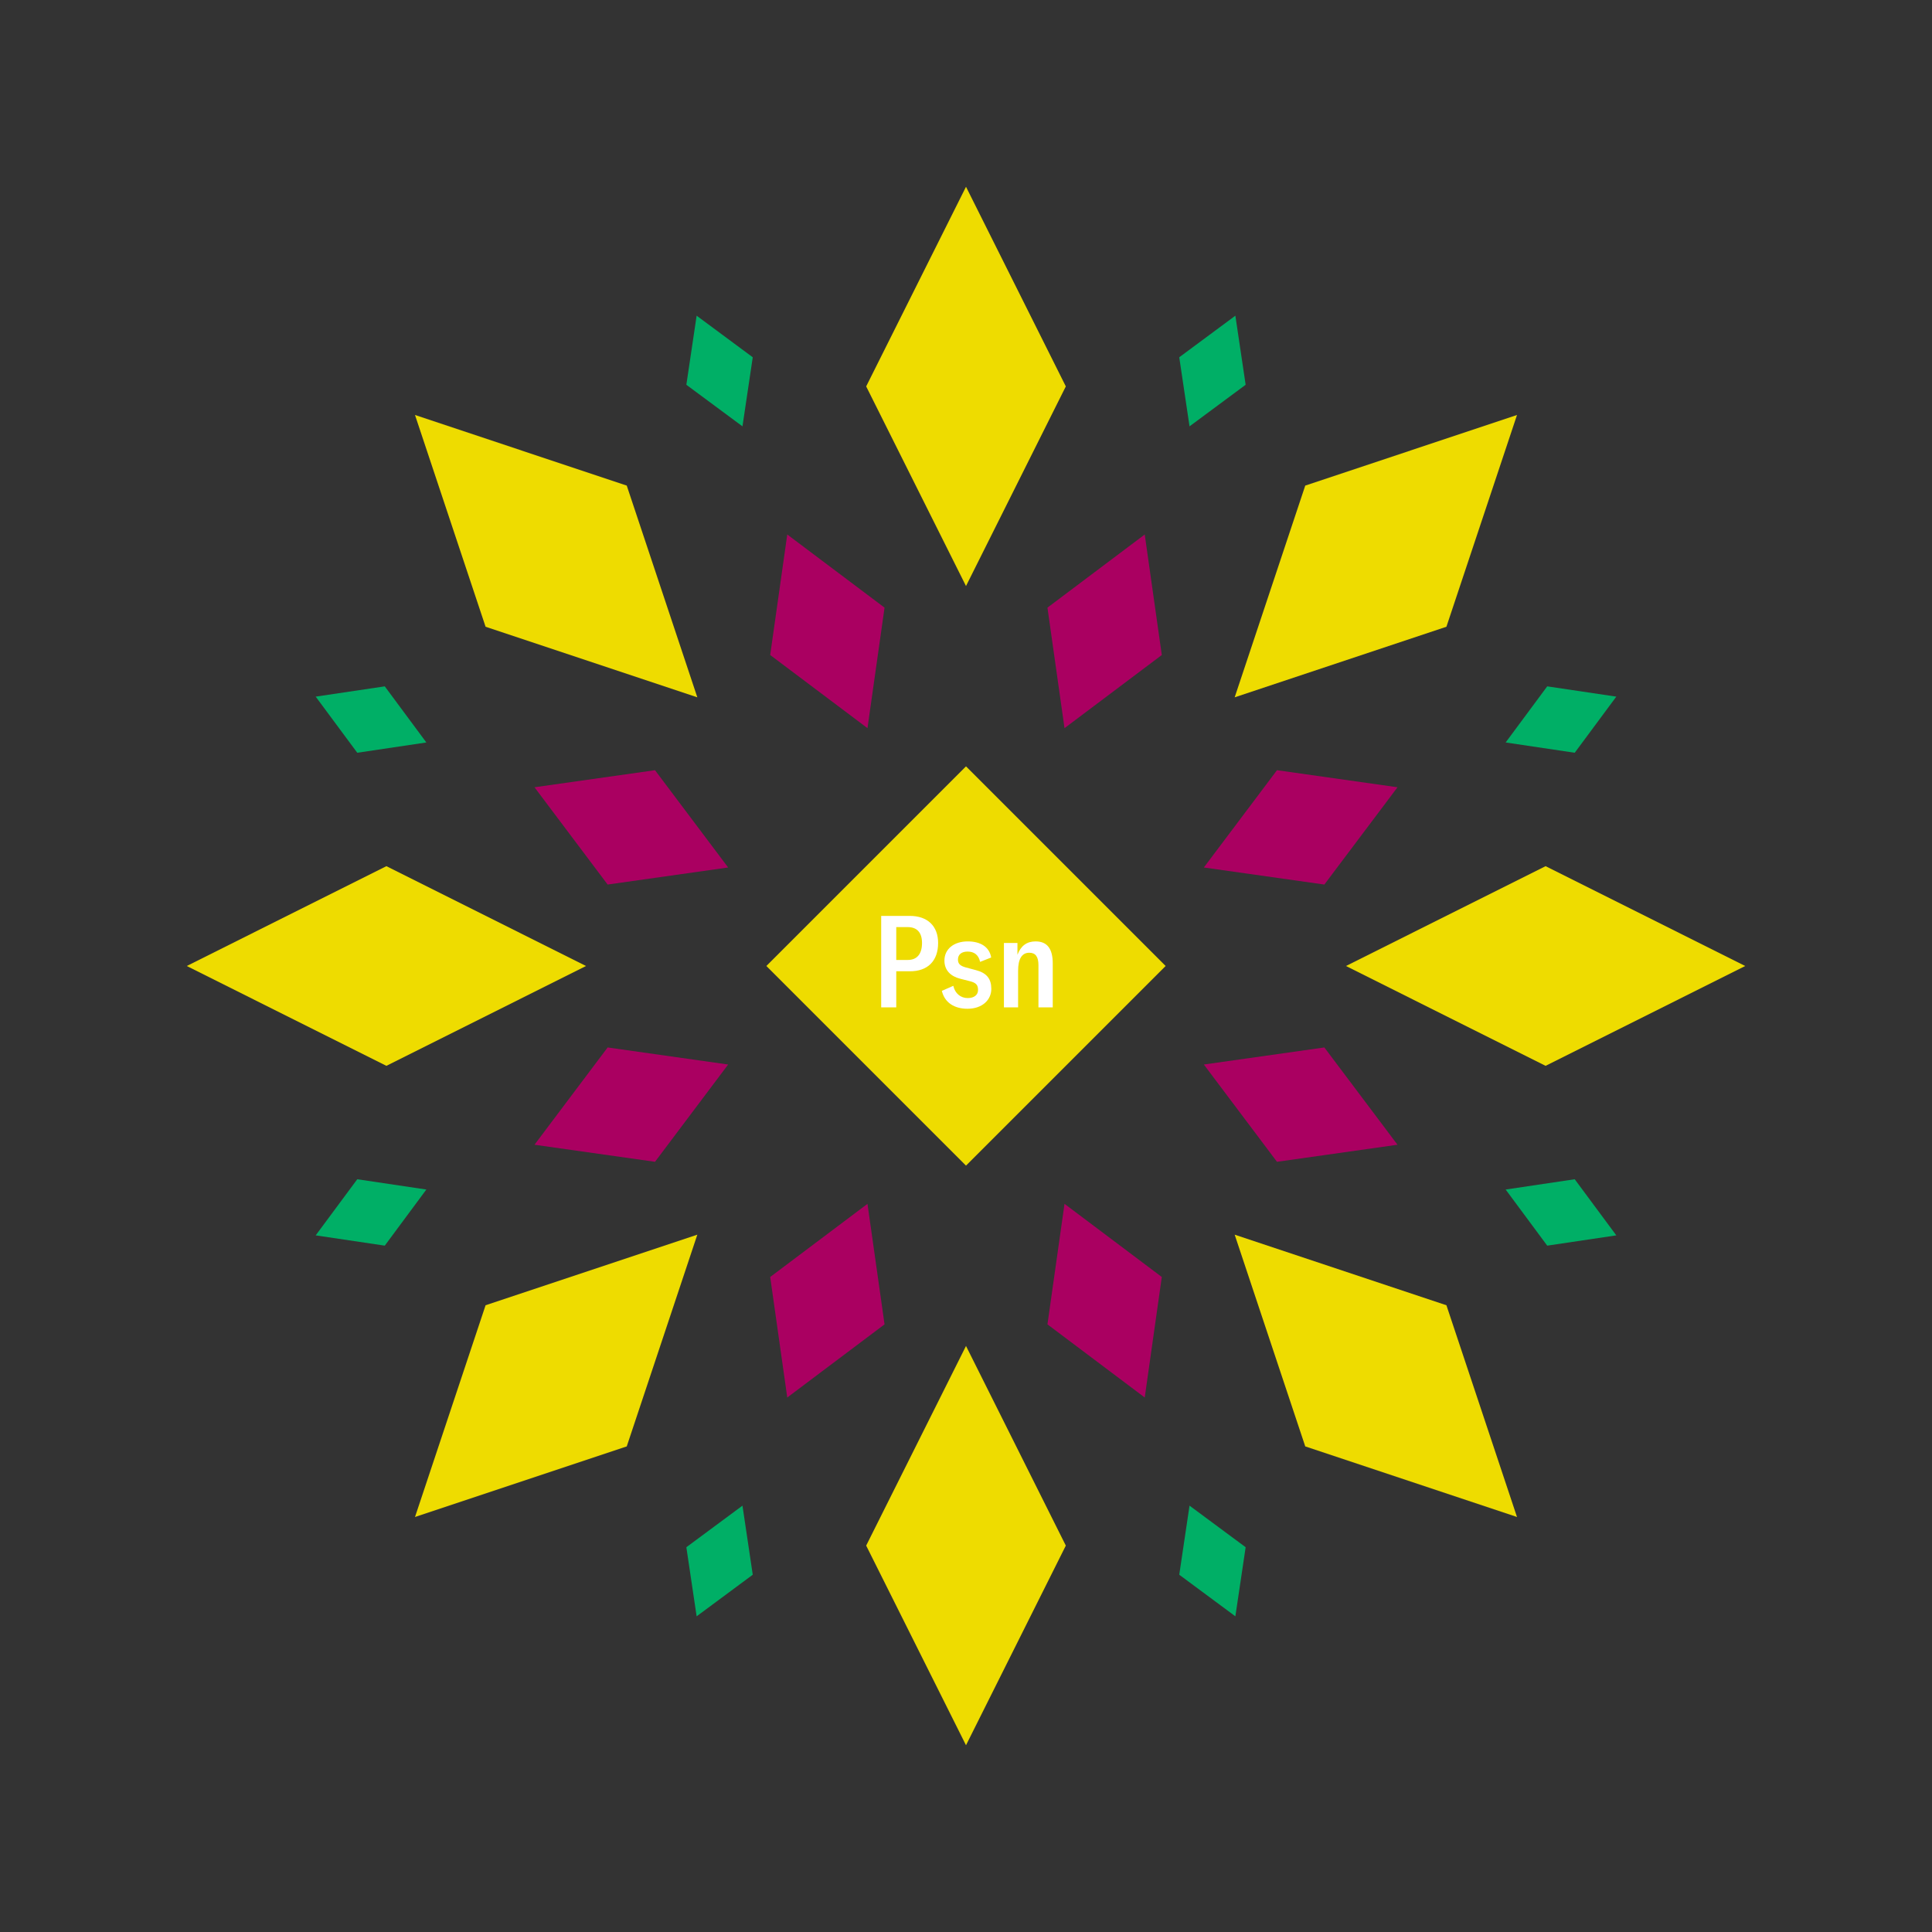 <svg width="1200" height="1200" xmlns="http://www.w3.org/2000/svg" viewBox="-300 -300 600 600"><rect x="-300" y="-300" width="600" height="600" fill="#333333" stroke="none"/><title>Purple Snowman</title><desc></desc><g transform="rotate(45) translate(0 180)"><path transform="scale(0.5,1)" d="M0-62L62 0 0 62-62 0z" fill="#eedc00"></path></g><g transform="rotate(135) translate(0 180)"><path transform="scale(0.5,1)" d="M0-62L62 0 0 62-62 0z" fill="#eedc00"></path></g><g transform="rotate(225) translate(0 180)"><path transform="scale(0.5,1)" d="M0-62L62 0 0 62-62 0z" fill="#eedc00"></path></g><g transform="rotate(315) translate(0 180)"><path transform="scale(0.5,1)" d="M0-62L62 0 0 62-62 0z" fill="#eedc00"></path></g><g transform="rotate(0) translate(0 180)"><path transform="scale(0.5,1)" d="M0-62L62 0 0 62-62 0z" fill="#eedc00"></path></g><g transform="rotate(90) translate(0 180)"><path transform="scale(0.5,1)" d="M0-62L62 0 0 62-62 0z" fill="#eedc00"></path></g><g transform="rotate(180) translate(0 180)"><path transform="scale(0.5,1)" d="M0-62L62 0 0 62-62 0z" fill="#eedc00"></path></g><g transform="rotate(270) translate(0 180)"><path transform="scale(0.5,1)" d="M0-62L62 0 0 62-62 0z" fill="#eedc00"></path></g><g transform="rotate(22.5) translate(0 112.5)"><path transform="scale(0.31,0.525)" d="M0-62L62 0 0 62-62 0z" fill="#aa0061"></path></g><g transform="rotate(67.5) translate(0 112.5)"><path transform="scale(0.31,0.525)" d="M0-62L62 0 0 62-62 0z" fill="#aa0061"></path></g><g transform="rotate(112.5) translate(0 112.5)"><path transform="scale(0.31,0.525)" d="M0-62L62 0 0 62-62 0z" fill="#aa0061"></path></g><g transform="rotate(157.5) translate(0 112.5)"><path transform="scale(0.31,0.525)" d="M0-62L62 0 0 62-62 0z" fill="#aa0061"></path></g><g transform="rotate(202.5) translate(0 112.5)"><path transform="scale(0.31,0.525)" d="M0-62L62 0 0 62-62 0z" fill="#aa0061"></path></g><g transform="rotate(247.5) translate(0 112.5)"><path transform="scale(0.31,0.525)" d="M0-62L62 0 0 62-62 0z" fill="#aa0061"></path></g><g transform="rotate(292.5) translate(0 112.5)"><path transform="scale(0.31,0.525)" d="M0-62L62 0 0 62-62 0z" fill="#aa0061"></path></g><g transform="rotate(337.5) translate(0 112.5)"><path transform="scale(0.31,0.525)" d="M0-62L62 0 0 62-62 0z" fill="#aa0061"></path></g><g transform="rotate(22.5) translate(0 200)"><path transform="scale(0.18,0.3)" d="M0-62L62 0 0 62-62 0z" fill="#00af66"></path></g><g transform="rotate(67.5) translate(0 200)"><path transform="scale(0.18,0.3)" d="M0-62L62 0 0 62-62 0z" fill="#00af66"></path></g><g transform="rotate(112.5) translate(0 200)"><path transform="scale(0.18,0.3)" d="M0-62L62 0 0 62-62 0z" fill="#00af66"></path></g><g transform="rotate(157.5) translate(0 200)"><path transform="scale(0.18,0.3)" d="M0-62L62 0 0 62-62 0z" fill="#00af66"></path></g><g transform="rotate(202.5) translate(0 200)"><path transform="scale(0.18,0.3)" d="M0-62L62 0 0 62-62 0z" fill="#00af66"></path></g><g transform="rotate(247.5) translate(0 200)"><path transform="scale(0.18,0.3)" d="M0-62L62 0 0 62-62 0z" fill="#00af66"></path></g><g transform="rotate(292.5) translate(0 200)"><path transform="scale(0.18,0.3)" d="M0-62L62 0 0 62-62 0z" fill="#00af66"></path></g><g transform="rotate(337.5) translate(0 200)"><path transform="scale(0.18,0.3)" d="M0-62L62 0 0 62-62 0z" fill="#00af66"></path></g><g><path transform="scale(1,1)" d="M0-62L62 0 0 62-62 0z" fill="#eedc00"></path><path fill="#fff" d="M-17.46-15.56L-26.34-15.56L-26.34 12.84L-21.66 12.84L-21.66 1.64L-17.38 1.64C-11.90 1.64-8.66-1.56-8.66-7.16C-8.66-12.36-11.90-15.56-17.46-15.56ZM-18.06-1.88L-21.66-1.88L-21.66-12.08L-18.10-12.08C-15.22-12.08-13.66-10.40-13.66-7.16C-13.66-3.68-15.26-1.88-18.06-1.88ZM0.46 13.28C5.06 13.28 7.86 10.52 7.86 7.12C7.86 4 6.46 2.16 3.06 1.28L0.06 0.48C-1.74 0-2.50-0.64-2.50-2C-2.50-3.56-1.38-4.48 0.50-4.48C2.46-4.48 3.90-3.52 4.38-1.28L7.82-2.64C7.26-5.96 4.46-7.64 0.54-7.64C-3.70-7.64-6.70-5.32-6.70-1.68C-6.70 1.32-4.78 3.20-1.78 3.96L1.22 4.72C3.14 5.20 3.74 5.92 3.74 7.44C3.74 9 2.50 9.96 0.54 9.96C-1.66 9.96-3.42 8.52-3.94 6.16L-7.50 7.72C-6.62 11.44-3.54 13.28 0.46 13.28ZM11.78 12.84L16.18 12.84L16.18 1.48C16.18-2.24 17.38-4.12 19.66-4.12C21.58-4.12 22.50-2.88 22.50-0.28L22.50 12.84L26.94 12.84L26.94-0.80C26.94-5.40 25.18-7.64 21.62-7.64C18.90-7.64 17.02-6.28 15.98-3.48L15.98-7.16L11.78-7.16Z"></path></g></svg>